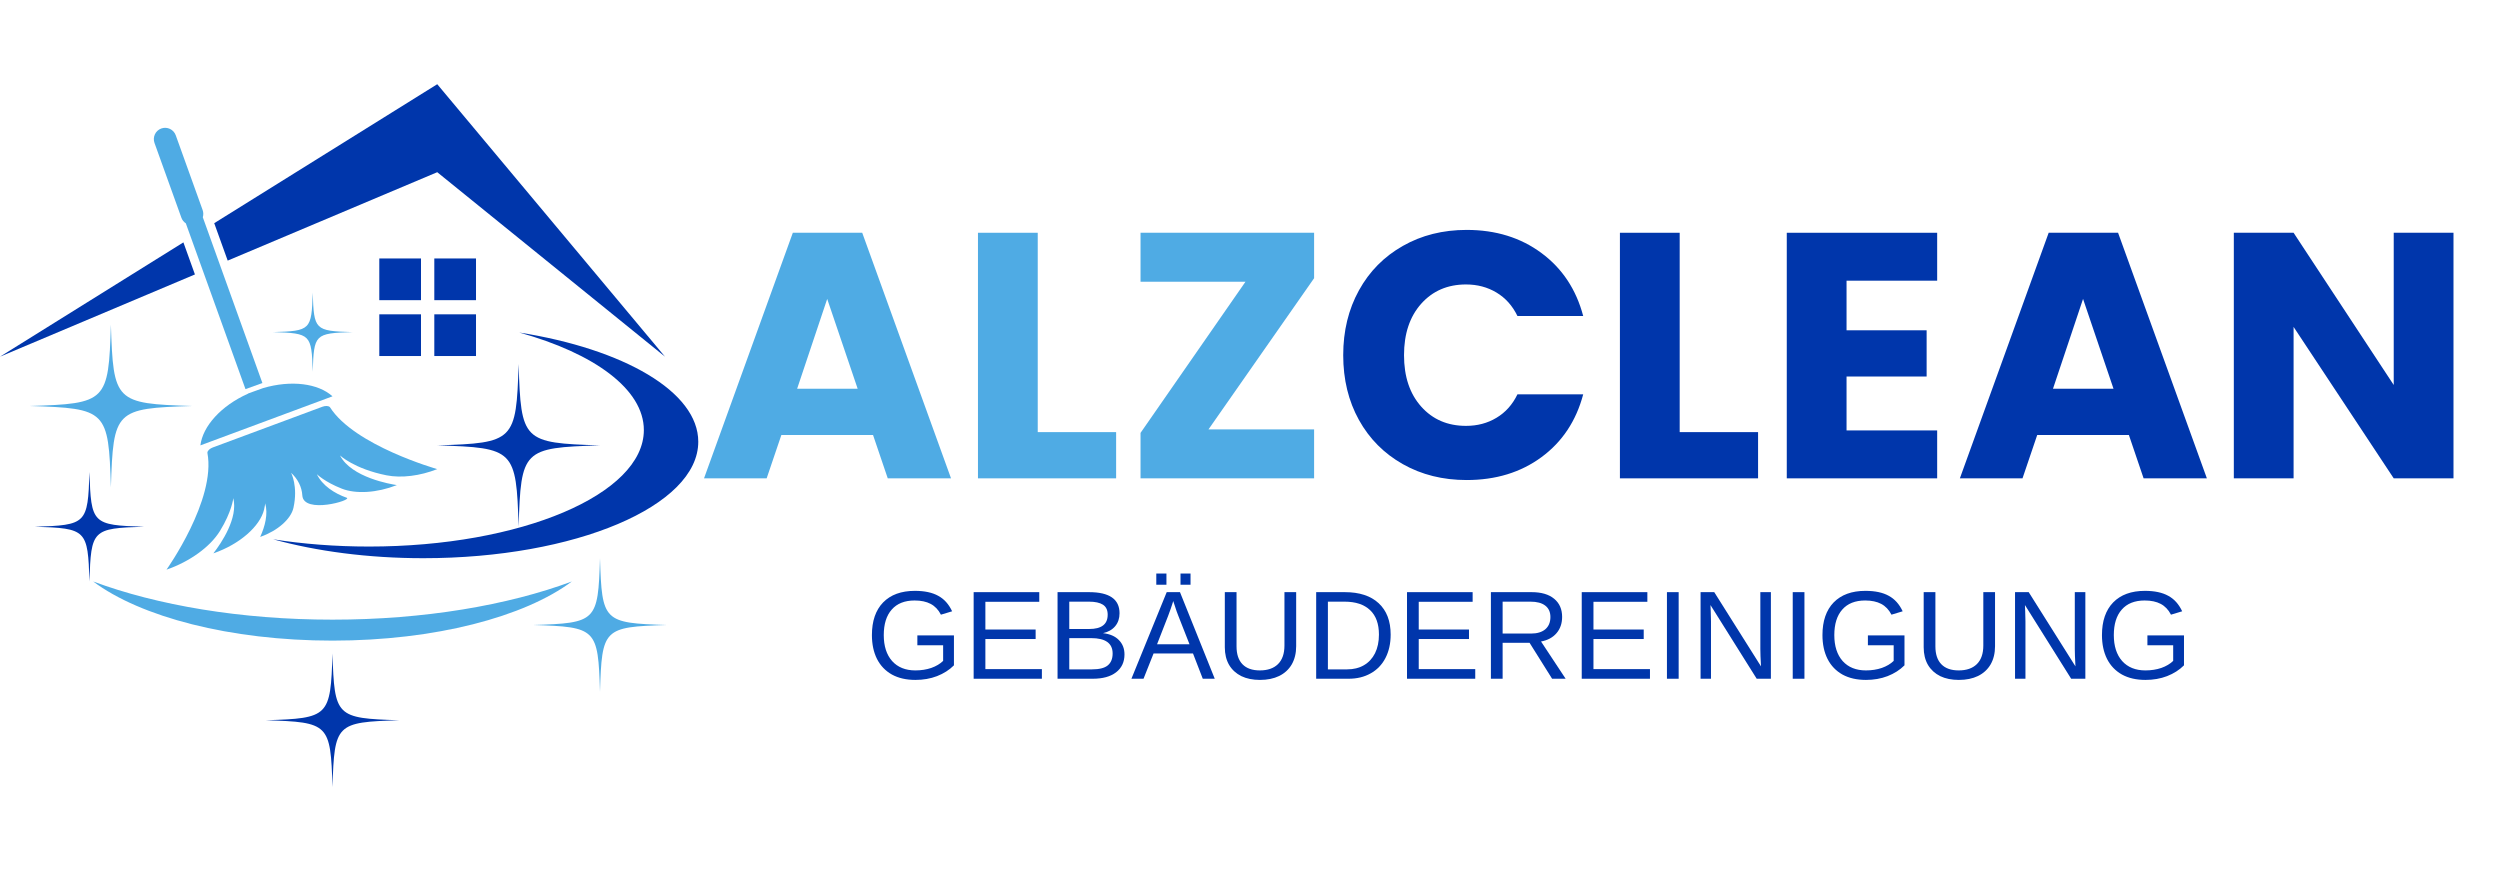 <svg xmlns="http://www.w3.org/2000/svg" xmlns:xlink="http://www.w3.org/1999/xlink" width="400" viewBox="0 0 300 105" height="140" preserveAspectRatio="xMidYMid meet"><defs><g></g><clipPath id="e09c20b5e4"><path d="M 31 78 L 48 78 L 48 94.816 L 31 94.816 Z M 31 78 " clip-rule="nonzero"></path></clipPath><clipPath id="fe517d2d2c"><path d="M 32 39 L 83.789 39 L 83.789 67 L 32 67 Z M 32 39 " clip-rule="nonzero"></path></clipPath><clipPath id="04b13ffbf5"><path d="M 25 10.066 L 80 10.066 L 80 43 L 25 43 Z M 25 10.066 " clip-rule="nonzero"></path></clipPath></defs><path fill="#4fabe4" d="M 3.543 48.719 C 12.793 49.004 13.023 49.234 13.309 58.484 C 13.594 49.234 13.824 49.004 23.074 48.719 C 13.824 48.438 13.594 48.207 13.309 38.957 C 13.023 48.207 12.793 48.438 3.543 48.719 " fill-opacity="1" fill-rule="nonzero"></path><path fill="#4fabe4" d="M 63.98 75 C 71.574 75.234 71.766 75.422 72 83.016 C 72.23 75.422 72.418 75.234 80.016 75 C 72.418 74.766 72.23 74.578 72 66.984 C 71.766 74.578 71.574 74.766 63.98 75 " fill-opacity="1" fill-rule="nonzero"></path><g clip-path="url(#e09c20b5e4)"><path fill="#0036ab" d="M 31.883 86.43 C 39.477 86.66 39.668 86.852 39.898 94.445 C 40.133 86.852 40.32 86.66 47.914 86.43 C 40.32 86.195 40.133 86.008 39.898 78.414 C 39.668 86.008 39.477 86.195 31.883 86.43 " fill-opacity="1" fill-rule="nonzero"></path></g><path fill="#0036ab" d="M 4.164 63.207 C 10.387 63.398 10.543 63.555 10.734 69.777 C 10.926 63.555 11.078 63.398 17.301 63.207 C 11.078 63.02 10.926 62.863 10.734 56.641 C 10.543 62.863 10.387 63.02 4.164 63.207 " fill-opacity="1" fill-rule="nonzero"></path><path fill="#4fabe4" d="M 32.777 39.852 C 37.277 39.992 37.391 40.102 37.527 44.602 C 37.668 40.102 37.777 39.992 42.277 39.852 C 37.777 39.715 37.668 39.602 37.527 35.105 C 37.391 39.602 37.277 39.715 32.777 39.852 " fill-opacity="1" fill-rule="nonzero"></path><path fill="#0036ab" d="M 52.469 53.445 C 61.719 53.727 61.949 53.957 62.234 63.207 C 62.516 53.957 62.746 53.727 72 53.445 C 62.746 53.16 62.516 52.93 62.234 43.68 C 61.949 52.93 61.719 53.16 52.469 53.445 " fill-opacity="1" fill-rule="nonzero"></path><g clip-path="url(#fe517d2d2c)"><path fill="#0036ab" d="M 77.262 51.609 C 77.262 59.328 62.492 65.586 44.277 65.586 C 40.234 65.586 36.359 65.277 32.777 64.715 C 37.961 66.148 44.152 66.984 50.805 66.984 C 69.023 66.984 83.793 60.727 83.793 53.008 C 83.793 47.004 74.852 41.883 62.305 39.902 C 71.309 42.398 77.262 46.711 77.262 51.609 " fill-opacity="1" fill-rule="nonzero"></path></g><path fill="#4fabe4" d="M 39.898 74.359 C 28.895 74.359 18.844 72.629 11.18 69.777 C 16.844 74.016 27.582 76.875 39.898 76.875 C 52.215 76.875 62.953 74.016 68.621 69.777 C 60.953 72.629 50.902 74.359 39.898 74.359 " fill-opacity="1" fill-rule="nonzero"></path><path fill="#0036ab" d="M 52.117 36.02 L 57.121 36.02 L 57.121 31.016 L 52.117 31.016 L 52.117 36.02 " fill-opacity="1" fill-rule="nonzero"></path><path fill="#0036ab" d="M 45.516 36.02 L 50.52 36.02 L 50.52 31.016 L 45.516 31.016 L 45.516 36.02 " fill-opacity="1" fill-rule="nonzero"></path><path fill="#0036ab" d="M 52.117 42.723 L 57.121 42.723 L 57.121 37.719 L 52.117 37.719 L 52.117 42.723 " fill-opacity="1" fill-rule="nonzero"></path><path fill="#0036ab" d="M 45.516 42.723 L 50.52 42.723 L 50.52 37.719 L 45.516 37.719 L 45.516 42.723 " fill-opacity="1" fill-rule="nonzero"></path><path fill="#0036ab" d="M 0 42.801 L 22.008 29.086 L 23.391 32.934 Z M 0 42.801 " fill-opacity="1" fill-rule="nonzero"></path><g clip-path="url(#04b13ffbf5)"><path fill="#0036ab" d="M 25.707 26.781 L 52.469 10.105 L 79.801 42.801 L 52.469 20.664 L 27.324 31.273 L 25.707 26.781 " fill-opacity="1" fill-rule="nonzero"></path></g><path fill="#4fabe4" d="M 24.887 54.336 C 24.887 54.32 24.887 54.305 24.891 54.285 C 24.926 54.059 25.195 53.82 25.535 53.695 L 38.688 48.809 C 39.027 48.684 39.383 48.688 39.559 48.832 C 39.578 48.848 39.59 48.859 39.598 48.871 C 42.531 53.48 52.469 56.293 52.469 56.293 C 50.41 57.109 48.16 57.391 46.387 57.039 C 42.512 56.266 40.801 54.652 40.801 54.652 C 42.152 57.305 46.91 58.105 47.621 58.211 L 47.59 58.223 C 45.238 59.148 42.711 59.305 41.012 58.637 C 38.949 57.824 38.023 56.902 38.023 56.902 C 38.668 58.258 40.137 59.215 41.598 59.727 C 42.375 60.004 36.41 61.75 36.277 59.441 C 36.223 58.449 35.738 57.469 34.93 56.738 C 34.93 56.738 35.789 58.34 35.215 60.934 C 34.922 62.277 33.32 63.691 31.258 64.418 L 31.223 64.43 C 31.805 63.148 32.184 61.691 31.824 60.398 C 31.824 60.398 31.805 60.668 31.691 61.145 C 31.203 63.164 28.754 65.305 25.648 66.387 L 25.605 66.402 C 26.594 65.121 28.582 62.168 27.996 59.777 C 27.996 59.777 27.832 61.395 26.383 63.734 C 25.207 65.633 22.77 67.395 19.98 68.359 C 19.98 68.359 25.957 59.965 24.887 54.336 " fill-opacity="1" fill-rule="nonzero"></path><path fill="#4fabe4" d="M 29.777 47.234 L 29.773 47.219 L 31.578 46.57 C 34.949 45.582 38.191 46.008 39.898 47.559 L 24.047 53.445 C 24.332 51.137 26.539 48.68 29.777 47.234 " fill-opacity="1" fill-rule="nonzero"></path><path fill="#4fabe4" d="M 31.488 45.965 L 29.457 46.695 L 22.301 26.801 C 22.062 26.645 21.871 26.414 21.766 26.125 L 18.539 17.152 C 18.289 16.445 18.652 15.672 19.355 15.418 C 20.059 15.164 20.836 15.531 21.09 16.234 L 24.316 25.207 C 24.422 25.496 24.418 25.797 24.336 26.07 L 31.488 45.965 " fill-opacity="1" fill-rule="nonzero"></path><g fill="#4fabe4" fill-opacity="1"><g transform="translate(83.811, 57.401)"><g><path d="M 20.953 -5.203 L 9.953 -5.203 L 8.188 0 L 0.672 0 L 11.328 -29.469 L 19.656 -29.469 L 30.312 0 L 22.719 0 Z M 19.109 -10.75 L 15.453 -21.531 L 11.844 -10.75 Z M 19.109 -10.75 "></path></g></g></g><g fill="#4fabe4" fill-opacity="1"><g transform="translate(114.747, 57.401)"><g><path d="M 9.781 -5.547 L 19.188 -5.547 L 19.188 0 L 2.609 0 L 2.609 -29.469 L 9.781 -29.469 Z M 9.781 -5.547 "></path></g></g></g><g fill="#4fabe4" fill-opacity="1"><g transform="translate(134.77, 57.401)"><g><path d="M 10.25 -5.875 L 22.922 -5.875 L 22.922 0 L 2.094 0 L 2.094 -5.453 L 14.688 -23.594 L 2.094 -23.594 L 2.094 -29.469 L 22.922 -29.469 L 22.922 -24.016 Z M 10.25 -5.875 "></path></g></g></g><g fill="#0036ab" fill-opacity="1"><g transform="translate(159.795, 57.401)"><g><path d="M 1.391 -14.781 C 1.391 -17.688 2.02 -20.281 3.281 -22.562 C 4.539 -24.844 6.297 -26.617 8.547 -27.891 C 10.797 -29.172 13.348 -29.812 16.203 -29.812 C 19.703 -29.812 22.695 -28.883 25.188 -27.031 C 27.676 -25.188 29.344 -22.672 30.188 -19.484 L 22.297 -19.484 C 21.703 -20.711 20.863 -21.648 19.781 -22.297 C 18.707 -22.941 17.488 -23.266 16.125 -23.266 C 13.914 -23.266 12.125 -22.492 10.75 -20.953 C 9.375 -19.41 8.688 -17.352 8.688 -14.781 C 8.688 -12.207 9.375 -10.148 10.75 -8.609 C 12.125 -7.066 13.914 -6.297 16.125 -6.297 C 17.488 -6.297 18.707 -6.617 19.781 -7.266 C 20.863 -7.91 21.703 -8.848 22.297 -10.078 L 30.188 -10.078 C 29.344 -6.891 27.676 -4.379 25.188 -2.547 C 22.695 -0.711 19.703 0.203 16.203 0.203 C 13.348 0.203 10.797 -0.43 8.547 -1.703 C 6.297 -2.973 4.539 -4.738 3.281 -7 C 2.02 -9.27 1.391 -11.863 1.391 -14.781 Z M 1.391 -14.781 "></path></g></g></g><g fill="#0036ab" fill-opacity="1"><g transform="translate(191.781, 57.401)"><g><path d="M 9.781 -5.547 L 19.188 -5.547 L 19.188 0 L 2.609 0 L 2.609 -29.469 L 9.781 -29.469 Z M 9.781 -5.547 "></path></g></g></g><g fill="#0036ab" fill-opacity="1"><g transform="translate(211.804, 57.401)"><g><path d="M 9.781 -23.719 L 9.781 -17.766 L 19.391 -17.766 L 19.391 -12.219 L 9.781 -12.219 L 9.781 -5.75 L 20.656 -5.75 L 20.656 0 L 2.609 0 L 2.609 -29.469 L 20.656 -29.469 L 20.656 -23.719 Z M 9.781 -23.719 "></path></g></g></g><g fill="#0036ab" fill-opacity="1"><g transform="translate(234.513, 57.401)"><g><path d="M 20.953 -5.203 L 9.953 -5.203 L 8.188 0 L 0.672 0 L 11.328 -29.469 L 19.656 -29.469 L 30.312 0 L 22.719 0 Z M 19.109 -10.75 L 15.453 -21.531 L 11.844 -10.75 Z M 19.109 -10.75 "></path></g></g></g><g fill="#0036ab" fill-opacity="1"><g transform="translate(265.45, 57.401)"><g><path d="M 28.969 0 L 21.797 0 L 9.781 -18.172 L 9.781 0 L 2.609 0 L 2.609 -29.469 L 9.781 -29.469 L 21.797 -11.203 L 21.797 -29.469 L 28.969 -29.469 Z M 28.969 0 "></path></g></g></g><g fill="#0036ab" fill-opacity="1"><g transform="translate(103.864, 81.449)"><g><path d="M 0.766 -5.234 C 0.766 -6.922 1.211 -8.227 2.109 -9.156 C 3.016 -10.082 4.285 -10.547 5.922 -10.547 C 7.078 -10.547 8.008 -10.348 8.719 -9.953 C 9.438 -9.566 9.992 -8.945 10.391 -8.094 L 9.047 -7.688 C 8.742 -8.281 8.332 -8.711 7.812 -8.984 C 7.301 -9.254 6.66 -9.391 5.891 -9.391 C 4.691 -9.391 3.773 -9.023 3.141 -8.297 C 2.504 -7.578 2.188 -6.555 2.188 -5.234 C 2.188 -3.922 2.52 -2.883 3.188 -2.125 C 3.863 -1.375 4.797 -1 5.984 -1 C 6.672 -1 7.305 -1.098 7.891 -1.297 C 8.473 -1.504 8.945 -1.785 9.312 -2.141 L 9.312 -4.016 L 6.219 -4.016 L 6.219 -5.203 L 10.609 -5.203 L 10.609 -1.609 C 10.055 -1.055 9.379 -0.625 8.578 -0.312 C 7.785 -0.008 6.922 0.141 5.984 0.141 C 4.898 0.141 3.961 -0.07 3.172 -0.5 C 2.391 -0.938 1.789 -1.562 1.375 -2.375 C 0.969 -3.188 0.766 -4.141 0.766 -5.234 Z M 0.766 -5.234 "></path></g></g></g><g fill="#0036ab" fill-opacity="1"><g transform="translate(115.604, 81.449)"><g><path d="M 1.234 0 L 1.234 -10.391 L 9.109 -10.391 L 9.109 -9.234 L 2.641 -9.234 L 2.641 -5.906 L 8.672 -5.906 L 8.672 -4.766 L 2.641 -4.766 L 2.641 -1.156 L 9.422 -1.156 L 9.422 0 Z M 1.234 0 "></path></g></g></g><g fill="#0036ab" fill-opacity="1"><g transform="translate(125.672, 81.449)"><g><path d="M 9.266 -2.922 C 9.266 -2.004 8.926 -1.285 8.25 -0.766 C 7.582 -0.254 6.648 0 5.453 0 L 1.234 0 L 1.234 -10.391 L 5.016 -10.391 C 7.453 -10.391 8.672 -9.547 8.672 -7.859 C 8.672 -7.242 8.5 -6.727 8.156 -6.312 C 7.812 -5.895 7.32 -5.613 6.688 -5.469 C 7.52 -5.375 8.156 -5.098 8.594 -4.641 C 9.039 -4.191 9.266 -3.617 9.266 -2.922 Z M 7.25 -7.688 C 7.25 -8.25 7.055 -8.648 6.672 -8.891 C 6.297 -9.129 5.742 -9.25 5.016 -9.25 L 2.641 -9.25 L 2.641 -5.969 L 5.016 -5.969 C 5.766 -5.969 6.32 -6.109 6.688 -6.391 C 7.062 -6.672 7.25 -7.102 7.25 -7.688 Z M 7.844 -3.031 C 7.844 -4.258 6.984 -4.875 5.266 -4.875 L 2.641 -4.875 L 2.641 -1.125 L 5.375 -1.125 C 6.238 -1.125 6.863 -1.281 7.25 -1.594 C 7.645 -1.914 7.844 -2.395 7.844 -3.031 Z M 7.844 -3.031 "></path></g></g></g><g fill="#0036ab" fill-opacity="1"><g transform="translate(135.739, 81.449)"><g><path d="M 8.594 0 L 7.422 -3.031 L 2.688 -3.031 L 1.484 0 L 0.031 0 L 4.266 -10.391 L 5.859 -10.391 L 10.031 0 Z M 5.047 -9.328 L 4.984 -9.109 C 4.859 -8.703 4.676 -8.18 4.438 -7.547 L 3.109 -4.141 L 7 -4.141 L 5.656 -7.562 C 5.52 -7.895 5.383 -8.281 5.25 -8.719 Z M 5.922 -11.281 L 5.922 -12.625 L 7.125 -12.625 L 7.125 -11.281 Z M 3.016 -11.281 L 3.016 -12.625 L 4.234 -12.625 L 4.234 -11.281 Z M 3.016 -11.281 "></path></g></g></g><g fill="#0036ab" fill-opacity="1"><g transform="translate(145.806, 81.449)"><g><path d="M 5.391 0.141 C 4.535 0.141 3.789 -0.008 3.156 -0.312 C 2.531 -0.625 2.039 -1.07 1.688 -1.656 C 1.344 -2.25 1.172 -2.957 1.172 -3.781 L 1.172 -10.391 L 2.578 -10.391 L 2.578 -3.891 C 2.578 -2.941 2.816 -2.223 3.297 -1.734 C 3.773 -1.242 4.469 -1 5.375 -1 C 6.312 -1 7.035 -1.25 7.547 -1.75 C 8.066 -2.258 8.328 -3.004 8.328 -3.984 L 8.328 -10.391 L 9.734 -10.391 L 9.734 -3.906 C 9.734 -3.062 9.555 -2.332 9.203 -1.719 C 8.848 -1.113 8.344 -0.648 7.688 -0.328 C 7.039 -0.016 6.273 0.141 5.391 0.141 Z M 5.391 0.141 "></path></g></g></g><g fill="#0036ab" fill-opacity="1"><g transform="translate(156.707, 81.449)"><g><path d="M 10.172 -5.297 C 10.172 -4.223 9.961 -3.285 9.547 -2.484 C 9.129 -1.68 8.535 -1.066 7.766 -0.641 C 7.004 -0.211 6.125 0 5.125 0 L 1.234 0 L 1.234 -10.391 L 4.672 -10.391 C 6.43 -10.391 7.785 -9.945 8.734 -9.062 C 9.691 -8.176 10.172 -6.922 10.172 -5.297 Z M 8.766 -5.297 C 8.766 -6.586 8.41 -7.566 7.703 -8.234 C 6.992 -8.91 5.973 -9.25 4.641 -9.25 L 2.641 -9.25 L 2.641 -1.125 L 4.953 -1.125 C 5.723 -1.125 6.395 -1.289 6.969 -1.625 C 7.539 -1.957 7.984 -2.438 8.297 -3.062 C 8.609 -3.695 8.766 -4.441 8.766 -5.297 Z M 8.766 -5.297 "></path></g></g></g><g fill="#0036ab" fill-opacity="1"><g transform="translate(167.607, 81.449)"><g><path d="M 1.234 0 L 1.234 -10.391 L 9.109 -10.391 L 9.109 -9.234 L 2.641 -9.234 L 2.641 -5.906 L 8.672 -5.906 L 8.672 -4.766 L 2.641 -4.766 L 2.641 -1.156 L 9.422 -1.156 L 9.422 0 Z M 1.234 0 "></path></g></g></g><g fill="#0036ab" fill-opacity="1"><g transform="translate(177.674, 81.449)"><g><path d="M 8.578 0 L 5.875 -4.312 L 2.641 -4.312 L 2.641 0 L 1.234 0 L 1.234 -10.391 L 6.125 -10.391 C 7.289 -10.391 8.191 -10.125 8.828 -9.594 C 9.461 -9.07 9.781 -8.348 9.781 -7.422 C 9.781 -6.641 9.555 -5.988 9.109 -5.469 C 8.66 -4.945 8.039 -4.613 7.25 -4.469 L 10.203 0 Z M 8.375 -7.406 C 8.375 -8.008 8.164 -8.469 7.75 -8.781 C 7.344 -9.094 6.754 -9.25 5.984 -9.25 L 2.641 -9.25 L 2.641 -5.422 L 6.047 -5.422 C 6.785 -5.422 7.359 -5.594 7.766 -5.938 C 8.172 -6.289 8.375 -6.781 8.375 -7.406 Z M 8.375 -7.406 "></path></g></g></g><g fill="#0036ab" fill-opacity="1"><g transform="translate(188.574, 81.449)"><g><path d="M 1.234 0 L 1.234 -10.391 L 9.109 -10.391 L 9.109 -9.234 L 2.641 -9.234 L 2.641 -5.906 L 8.672 -5.906 L 8.672 -4.766 L 2.641 -4.766 L 2.641 -1.156 L 9.422 -1.156 L 9.422 0 Z M 1.234 0 "></path></g></g></g><g fill="#0036ab" fill-opacity="1"><g transform="translate(198.642, 81.449)"><g><path d="M 1.391 0 L 1.391 -10.391 L 2.797 -10.391 L 2.797 0 Z M 1.391 0 "></path></g></g></g><g fill="#0036ab" fill-opacity="1"><g transform="translate(202.835, 81.449)"><g><path d="M 7.969 0 L 2.422 -8.844 L 2.453 -8.125 L 2.484 -6.891 L 2.484 0 L 1.234 0 L 1.234 -10.391 L 2.875 -10.391 L 8.484 -1.484 C 8.43 -2.441 8.406 -3.141 8.406 -3.578 L 8.406 -10.391 L 9.672 -10.391 L 9.672 0 Z M 7.969 0 "></path></g></g></g><g fill="#0036ab" fill-opacity="1"><g transform="translate(213.736, 81.449)"><g><path d="M 1.391 0 L 1.391 -10.391 L 2.797 -10.391 L 2.797 0 Z M 1.391 0 "></path></g></g></g><g fill="#0036ab" fill-opacity="1"><g transform="translate(217.929, 81.449)"><g><path d="M 0.766 -5.234 C 0.766 -6.922 1.211 -8.227 2.109 -9.156 C 3.016 -10.082 4.285 -10.547 5.922 -10.547 C 7.078 -10.547 8.008 -10.348 8.719 -9.953 C 9.438 -9.566 9.992 -8.945 10.391 -8.094 L 9.047 -7.688 C 8.742 -8.281 8.332 -8.711 7.812 -8.984 C 7.301 -9.254 6.66 -9.391 5.891 -9.391 C 4.691 -9.391 3.773 -9.023 3.141 -8.297 C 2.504 -7.578 2.188 -6.555 2.188 -5.234 C 2.188 -3.922 2.52 -2.883 3.188 -2.125 C 3.863 -1.375 4.797 -1 5.984 -1 C 6.672 -1 7.305 -1.098 7.891 -1.297 C 8.473 -1.504 8.945 -1.785 9.312 -2.141 L 9.312 -4.016 L 6.219 -4.016 L 6.219 -5.203 L 10.609 -5.203 L 10.609 -1.609 C 10.055 -1.055 9.379 -0.625 8.578 -0.312 C 7.785 -0.008 6.922 0.141 5.984 0.141 C 4.898 0.141 3.961 -0.07 3.172 -0.5 C 2.391 -0.938 1.789 -1.562 1.375 -2.375 C 0.969 -3.188 0.766 -4.141 0.766 -5.234 Z M 0.766 -5.234 "></path></g></g></g><g fill="#0036ab" fill-opacity="1"><g transform="translate(229.67, 81.449)"><g><path d="M 5.391 0.141 C 4.535 0.141 3.789 -0.008 3.156 -0.312 C 2.531 -0.625 2.039 -1.07 1.688 -1.656 C 1.344 -2.25 1.172 -2.957 1.172 -3.781 L 1.172 -10.391 L 2.578 -10.391 L 2.578 -3.891 C 2.578 -2.941 2.816 -2.223 3.297 -1.734 C 3.773 -1.242 4.469 -1 5.375 -1 C 6.312 -1 7.035 -1.25 7.547 -1.75 C 8.066 -2.258 8.328 -3.004 8.328 -3.984 L 8.328 -10.391 L 9.734 -10.391 L 9.734 -3.906 C 9.734 -3.062 9.555 -2.332 9.203 -1.719 C 8.848 -1.113 8.344 -0.648 7.688 -0.328 C 7.039 -0.016 6.273 0.141 5.391 0.141 Z M 5.391 0.141 "></path></g></g></g><g fill="#0036ab" fill-opacity="1"><g transform="translate(240.57, 81.449)"><g><path d="M 7.969 0 L 2.422 -8.844 L 2.453 -8.125 L 2.484 -6.891 L 2.484 0 L 1.234 0 L 1.234 -10.391 L 2.875 -10.391 L 8.484 -1.484 C 8.43 -2.441 8.406 -3.141 8.406 -3.578 L 8.406 -10.391 L 9.672 -10.391 L 9.672 0 Z M 7.969 0 "></path></g></g></g><g fill="#0036ab" fill-opacity="1"><g transform="translate(251.47, 81.449)"><g><path d="M 0.766 -5.234 C 0.766 -6.922 1.211 -8.227 2.109 -9.156 C 3.016 -10.082 4.285 -10.547 5.922 -10.547 C 7.078 -10.547 8.008 -10.348 8.719 -9.953 C 9.438 -9.566 9.992 -8.945 10.391 -8.094 L 9.047 -7.688 C 8.742 -8.281 8.332 -8.711 7.812 -8.984 C 7.301 -9.254 6.66 -9.391 5.891 -9.391 C 4.691 -9.391 3.773 -9.023 3.141 -8.297 C 2.504 -7.578 2.188 -6.555 2.188 -5.234 C 2.188 -3.922 2.52 -2.883 3.188 -2.125 C 3.863 -1.375 4.797 -1 5.984 -1 C 6.672 -1 7.305 -1.098 7.891 -1.297 C 8.473 -1.504 8.945 -1.785 9.312 -2.141 L 9.312 -4.016 L 6.219 -4.016 L 6.219 -5.203 L 10.609 -5.203 L 10.609 -1.609 C 10.055 -1.055 9.379 -0.625 8.578 -0.312 C 7.785 -0.008 6.922 0.141 5.984 0.141 C 4.898 0.141 3.961 -0.07 3.172 -0.5 C 2.391 -0.938 1.789 -1.562 1.375 -2.375 C 0.969 -3.188 0.766 -4.141 0.766 -5.234 Z M 0.766 -5.234 "></path></g></g></g></svg>